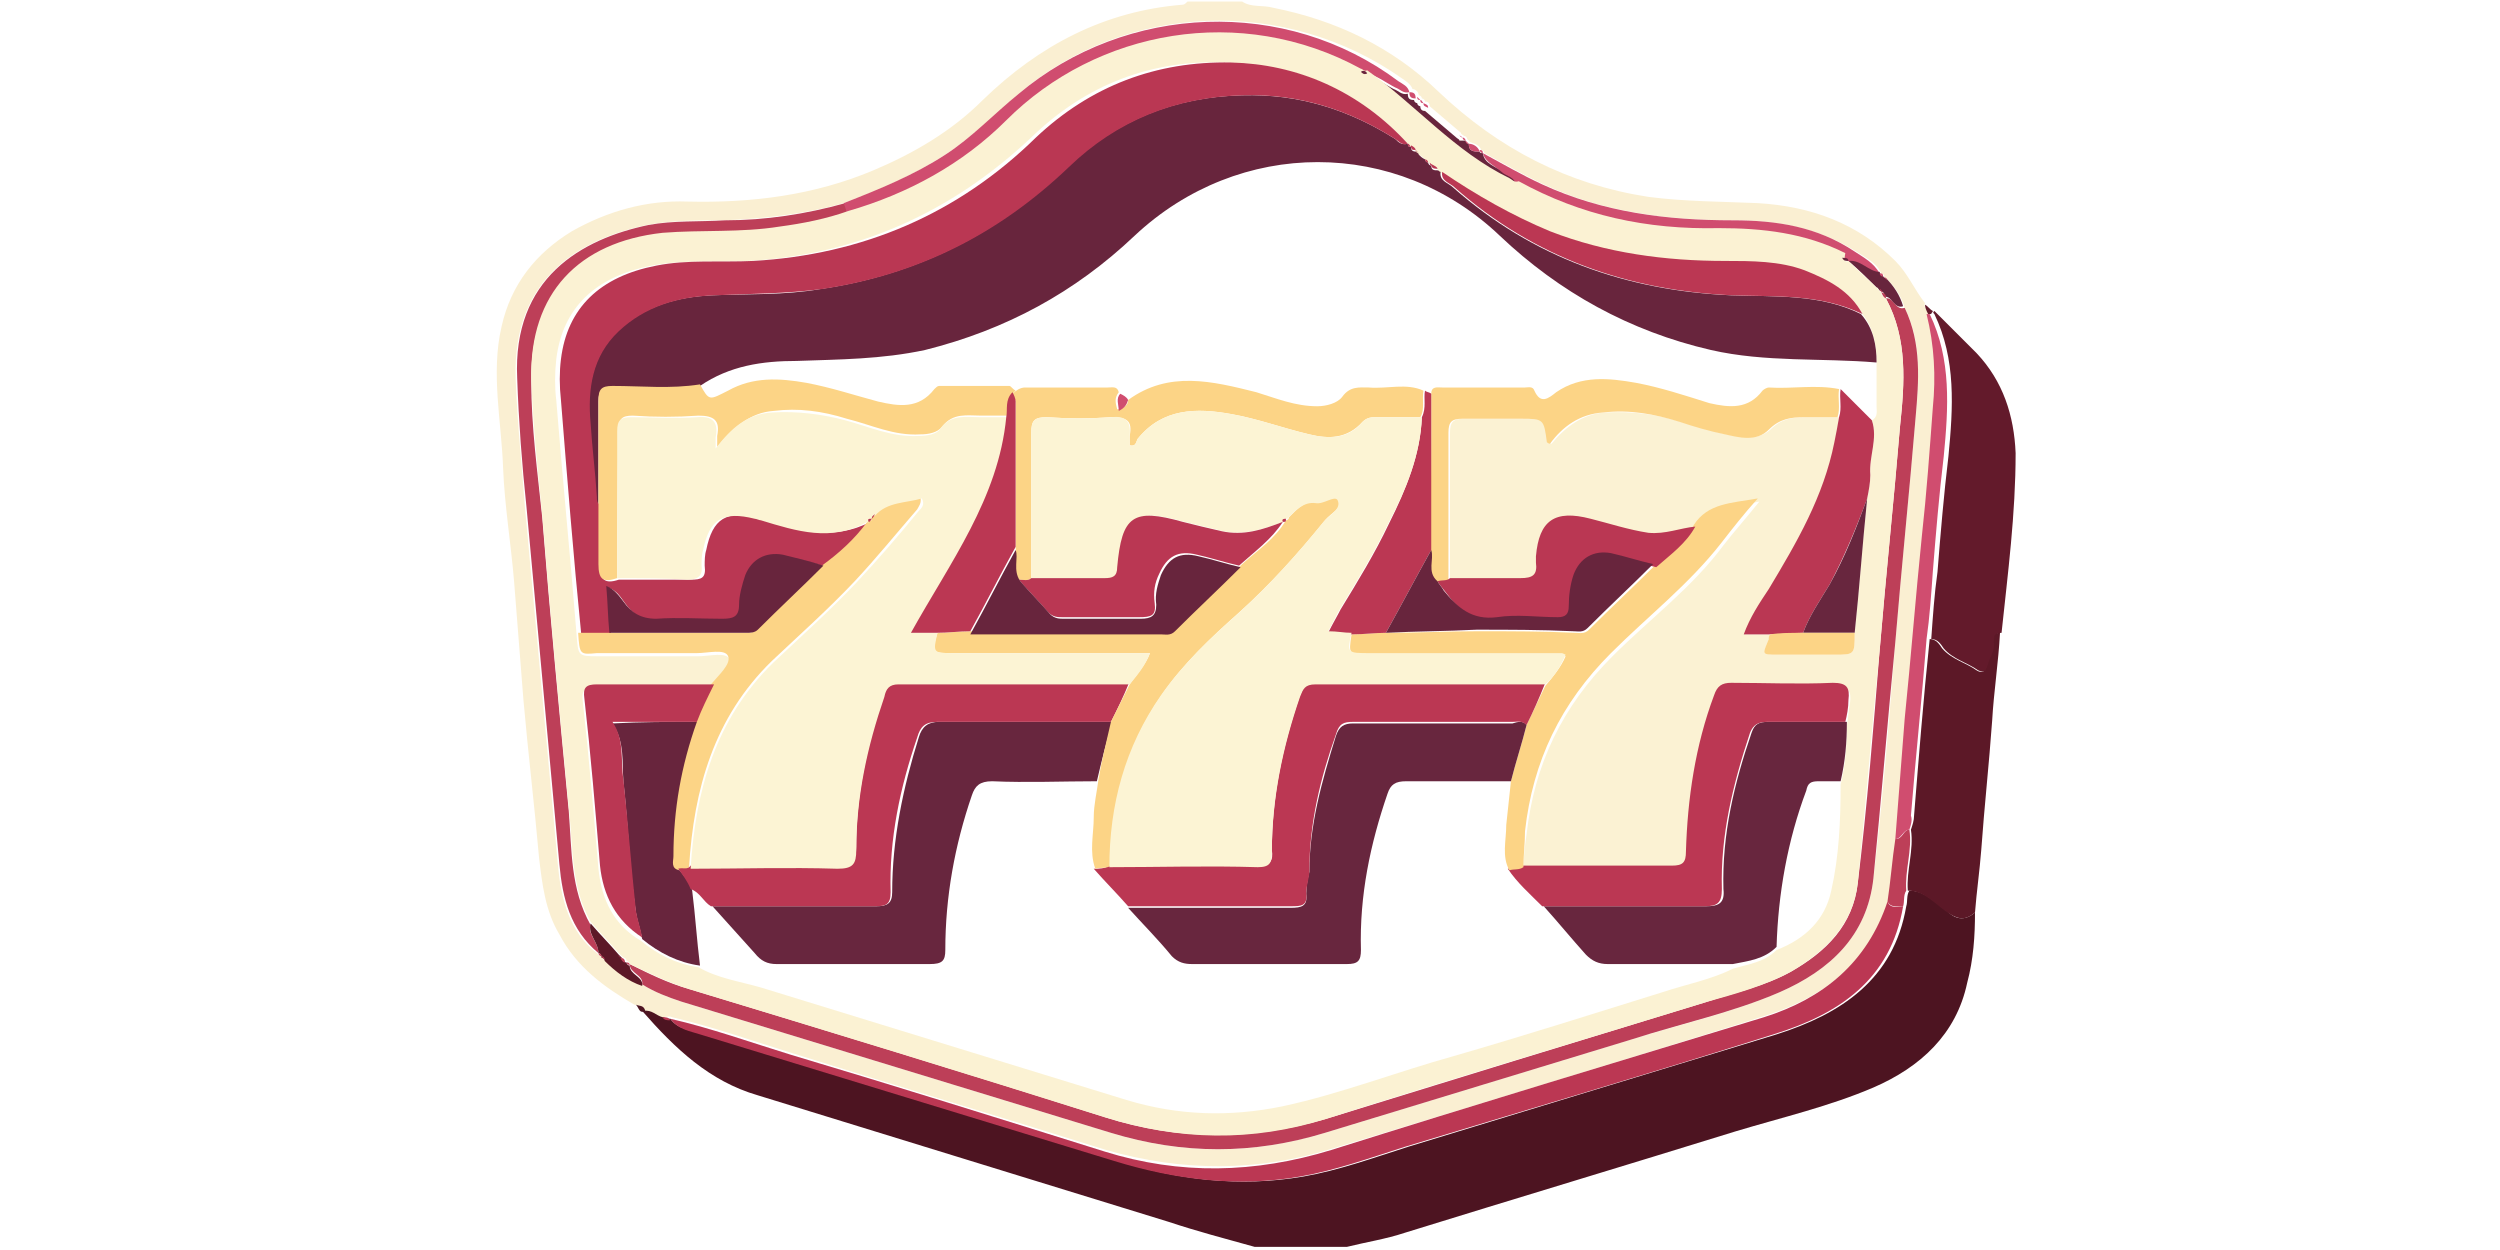 <?xml version="1.0" encoding="UTF-8"?>
<!-- Generator: Adobe Illustrator 24.0.1, SVG Export Plug-In . SVG Version: 6.00 Build 0)  -->
<svg xmlns="http://www.w3.org/2000/svg" xmlns:xlink="http://www.w3.org/1999/xlink" version="1.1" id="Layer_1" x="0px" y="0px" width="160px" height="80px" viewBox="0 0 160 80" style="enable-background:new 0 0 160 80;" xml:space="preserve">
<style type="text/css">
	.st0{fill:#4D1421;}
	.st1{fill:#FAEFD2;}
	.st2{fill:#631A2B;}
	.st3{fill:#5C1827;}
	.st4{fill:#BB3753;}
	.st5{fill:#BD3F58;}
	.st6{fill:#D04D6F;}
	.st7{fill:#68253D;}
	.st8{fill:#FBF2D3;}
	.st9{fill:#BA3753;}
	.st10{fill:#68263E;}
	.st11{fill:#FCD486;}
	.st12{fill:#FCF4D4;}
</style>
<g>
	<path class="st0" d="M126.4,58.4c0,1.5-0.1,3-0.5,4.5c-0.7,3.3-3,5.4-6,6.7c-2.8,1.2-5.8,1.9-8.8,2.8c-7.1,2.2-14.1,4.3-21.2,6.5   c-1.2,0.4-2.5,0.6-3.7,0.9c-2,0-3.9,0-5.9,0c-1.8-0.5-3.7-1-5.5-1.6c-8.8-2.7-17.5-5.4-26.3-8.1c-3.1-0.9-5.3-3-7.4-5.4   c0,0,0-0.1,0.1-0.1c0.5-0.1,0.8,0.2,1.2,0.4c0.1,0.2,0.3,0.2,0.5,0.2l0,0c0.5,0.7,1.3,0.7,2.1,1c8.8,2.7,17.7,5.4,26.5,8.1   c3.9,1.2,7.8,1.7,11.9,1c2.3-0.4,4.5-1.2,6.7-1.9c7.9-2.4,15.7-4.8,23.6-7.2c4.1-1.3,7.5-3.5,8.3-8.2c0.1-0.3,0-0.7,0.2-1   c1,0,1.7,0.8,2.4,1.3C125.1,58.8,125.7,59,126.4,58.4z"></path>
	<path class="st1" d="M42.4,65.1c-0.4-0.1-0.7-0.5-1.2-0.4c0,0,0,0,0,0c0-0.4-0.3-0.3-0.6-0.4c-1.9-1.1-3.7-2.4-4.8-4.5   c-0.9-1.5-1.1-3.2-1.3-4.9c-0.3-3.4-0.7-6.7-1-10.1c-0.2-2.5-0.4-5.1-0.6-7.6c-0.2-2.4-0.6-4.8-0.7-7.2c-0.1-3-0.8-6.1-0.1-9.1   c0.6-2.7,2.2-4.7,4.5-6.1c2.3-1.3,4.8-2,7.4-1.9c4.1,0.1,8.1-0.4,11.9-2c2.6-1.1,5-2.5,7-4.5c3.6-3.5,7.8-5.7,12.8-6.1   c0.1,0,0.2-0.1,0.3-0.2c1.2,0,2.4,0,3.5,0c0.6,0.4,1.3,0.2,2,0.4c4,0.8,7.6,2.5,10.6,5.4c3.8,3.6,8.2,5.9,13.4,6.7   c2.3,0.3,4.7,0.3,7,0.4c3.4,0.2,6.4,1.3,8.8,3.7c0.8,0.8,1.2,1.8,1.9,2.7c-0.1,0.2,0.1,0.4,0.2,0.6c0.4,2,0.5,4,0.4,6   c-0.2,2.7-0.5,5.5-0.7,8.2c-0.4,3.9-0.7,7.8-1.1,11.7c-0.2,2.6-0.4,5.1-0.6,7.7c-0.2,1.3-0.3,2.7-0.5,4c-1.2,3.9-4.1,6.2-7.9,7.4   c-9.2,2.9-18.5,5.7-27.7,8.5c-4.8,1.5-9.6,1.5-14.5,0.1c-6.7-2.1-13.4-4.1-20.1-6.2c-2.6-0.8-5.1-1.7-7.7-2.3c0,0,0,0,0,0   C42.8,65,42.6,65.1,42.4,65.1z M38.5,61.2c0.1,0.1,0.1,0.2,0.2,0.2c0.7,0.7,1.4,1.3,2.4,1.6c0.8,0.5,1.6,0.8,2.5,1.1   c9.2,2.8,18.3,5.6,27.5,8.4c4.6,1.4,9.1,1.4,13.7,0c6.6-2,13.1-4,19.7-6c3.2-1,6.4-1.7,9.4-3c3.2-1.4,5.6-3.6,6-7.3   c0.6-5,1-10.1,1.4-15.1c0.4-4.8,0.9-9.6,1.3-14.4c0.2-2.4,0.4-4.8-0.7-7c-0.2-0.7-0.6-1.3-1.1-1.8c-0.1-0.1-0.2-0.1-0.2-0.2l0,0   c0-0.1-0.1-0.2-0.2-0.2l0,0c-0.3-0.7-1-1-1.6-1.4c-2.4-1.5-5-2-7.8-2c-4.2,0-8.4-0.5-12.2-2.3c-1.3-0.6-2.5-1.3-3.8-2l0,0   c0-0.1-0.1-0.2-0.2-0.2l0,0c-0.1-0.3-0.4-0.4-0.7-0.5c0,0,0,0,0,0c-0.1-0.1-0.1-0.1-0.2-0.2c0-0.1-0.1-0.2-0.2-0.2c0,0,0,0,0,0   c-0.1-0.1-0.2-0.1-0.2-0.2c-0.7-0.6-1.3-1.1-2-1.7c0-0.2-0.1-0.3-0.3-0.3l0,0c0-0.1-0.1-0.2-0.2-0.2l0,0l0,0c0-0.1-0.1-0.2-0.2-0.2   l0,0c0-0.2-0.2-0.4-0.4-0.4l0,0c-0.1-0.3-0.4-0.5-0.7-0.7C82.3-0.2,72.1,0.1,65.2,6c-1.5,1.3-3,2.8-4.7,3.9c-2,1.3-4.3,2.3-6.5,3.1   c-2.5,0.7-5.1,1-7.7,1.1c-1.6,0-3.3,0-4.9,0.3c-4.3,0.9-8.6,3.4-8.4,9.8c0.1,2.8,0.4,5.6,0.6,8.3c0.7,7.6,1.4,15.2,2.1,22.8   c0.2,2.2,0.7,4.3,2.5,5.7l0,0C38.3,61.1,38.4,61.2,38.5,61.2C38.5,61.2,38.5,61.2,38.5,61.2z"></path>
	<path class="st0" d="M40.7,64.3c0.2,0.1,0.5,0,0.6,0.4C40.9,64.9,40.9,64.5,40.7,64.3z"></path>
	<path class="st2" d="M123.8,19.9c0.9,0.9,1.8,1.8,2.7,2.7c1.7,1.8,2.4,4,2.5,6.4c0,3.9-0.5,7.7-0.9,11.5c-0.4,0-0.5,0.3-0.4,0.6   c0.1,0.6-0.3,1-0.4,1.5c-0.1,0.3-0.3,0.5-0.7,0.3c-0.7-0.5-1.6-0.7-2.2-1.4c-0.2-0.3-0.4-0.6-0.8-0.6c0.1-1.4,0.2-2.9,0.4-4.3   c0.2-2.5,0.4-4.9,0.7-7.4c0.3-3.1,0.5-6.2-0.9-9.1C123.7,20,123.7,20,123.8,19.9z"></path>
	<path class="st3" d="M123.5,40.9c0.4,0,0.6,0.3,0.8,0.6c0.6,0.7,1.5,0.9,2.2,1.4c0.3,0.2,0.6,0.1,0.7-0.3c0.1-0.5,0.5-0.9,0.4-1.5   c0-0.3,0-0.6,0.4-0.6c-0.1,1.9-0.4,3.8-0.5,5.6c-0.2,2.8-0.5,5.5-0.7,8.3c-0.1,1.3-0.3,2.7-0.4,4c-0.7,0.6-1.2,0.4-1.9-0.1   c-0.7-0.5-1.4-1.3-2.4-1.3c-0.1-1.3,0.4-2.6,0.2-3.9c0.1-0.3,0.2-0.6,0.2-0.9C122.8,48.5,123.1,44.7,123.5,40.9z"></path>
	<path class="st2" d="M123.4,20.1c-0.1-0.2-0.2-0.4-0.2-0.6c0.2,0.1,0.3,0.3,0.5,0.4c0,0.1-0.1,0.1-0.1,0.2   C123.6,20.1,123.5,20.1,123.4,20.1z"></path>
	<path class="st4" d="M42.9,65.2c2.6,0.6,5.1,1.5,7.7,2.3c6.7,2,13.4,4.1,20.1,6.2c4.8,1.5,9.6,1.4,14.5-0.1   c9.2-2.9,18.5-5.7,27.7-8.5c3.8-1.2,6.6-3.5,7.9-7.4c0.2,0.5,0.7,0.3,1,0.3c-0.8,4.7-4.1,6.9-8.3,8.2c-7.9,2.5-15.7,4.8-23.6,7.2   c-2.2,0.7-4.4,1.5-6.7,1.9c-4,0.7-8,0.2-11.9-1c-8.8-2.7-17.7-5.4-26.5-8.1C44.2,66,43.4,65.9,42.9,65.2z"></path>
	<path class="st5" d="M121.8,58c-0.4,0-0.8,0.1-1-0.3c0.2-1.3,0.3-2.7,0.5-4c0.5,0,0.5-0.6,0.9-0.6c0.2,1.3-0.3,2.6-0.2,3.9   C121.8,57.3,121.9,57.7,121.8,58z"></path>
	<path class="st4" d="M42.4,65.1c0.2,0,0.4,0,0.5,0.2C42.7,65.3,42.5,65.3,42.4,65.1z"></path>
	<path class="st5" d="M121.9,19.7c1.1,2.3,0.9,4.7,0.7,7c-0.4,4.8-0.9,9.6-1.3,14.4c-0.5,5.1-0.9,10.1-1.4,15.1   c-0.4,3.7-2.8,5.9-6,7.3c-3,1.3-6.3,2-9.4,3c-6.6,2-13.1,4-19.7,6c-4.6,1.4-9.1,1.4-13.7,0c-9.2-2.8-18.3-5.6-27.5-8.4   c-0.9-0.3-1.7-0.6-2.5-1.1c0.1-0.6-0.8-0.7-0.8-1.3c1.2,0.6,2.4,1.2,3.8,1.6c8.9,2.7,17.8,5.4,26.6,8.2c4.7,1.5,9.4,1.5,14.2,0.1   c8.1-2.5,16.2-5,24.4-7.5c1.8-0.6,3.7-1,5.3-1.9c2.3-1.3,4-3,4.3-5.7c0.6-4.9,1-9.9,1.4-14.9c0.4-4.8,0.9-9.5,1.3-14.3   c0.3-2.8,0.5-5.6-0.9-8.2C121.2,19,121.3,19.9,121.9,19.7z"></path>
	<path class="st5" d="M38.3,61c-1.8-1.5-2.3-3.5-2.5-5.7c-0.7-7.6-1.4-15.2-2.1-22.8c-0.3-2.8-0.5-5.5-0.6-8.3   c-0.3-6.4,4.1-8.9,8.4-9.8c1.6-0.3,3.3-0.2,4.9-0.3c2.6,0,5.2-0.4,7.7-1.1c0.1,0.2,0.2,0.5,0.2,0.8c-1.4,0.5-2.9,0.8-4.4,1   c-2.5,0.4-5,0.1-7.5,0.4C37,15.6,33.9,19,34,24.4c0,2.9,0.4,5.8,0.7,8.7c0.5,6.3,1.1,12.5,1.7,18.8c0.2,2.5,0.1,5,1.4,7.3   C37.6,59.8,38.3,60.3,38.3,61z"></path>
	<path class="st6" d="M54.2,13.8c0-0.3-0.1-0.5-0.2-0.8c2.3-0.9,4.5-1.8,6.5-3.1c1.7-1.1,3.1-2.6,4.7-3.9c6.9-5.8,17.1-6.2,24.3-0.8   c0.3,0.2,0.6,0.3,0.7,0.7c-0.4,0.1-0.6-0.2-0.9-0.3c-0.6-0.3-1.2-0.8-1.9-0.9c0,0,0,0,0,0c-0.1-0.2-0.2-0.2-0.4-0.1   c-7.7-4.3-16.9-2.6-22.7,3.3C61.6,10.8,58.1,12.6,54.2,13.8z"></path>
	<path class="st6" d="M122.2,53.1c-0.4,0-0.5,0.6-0.9,0.6c0.2-2.6,0.4-5.1,0.6-7.7c0.4-3.9,0.7-7.8,1.1-11.7   c0.3-2.7,0.5-5.5,0.7-8.2c0.2-2,0.1-4-0.4-6c0.1,0,0.1,0,0.2,0c1.4,2.9,1.2,6,0.9,9.1c-0.3,2.5-0.5,4.9-0.7,7.4   c-0.1,1.4-0.2,2.9-0.4,4.3c-0.3,3.8-0.7,7.6-1,11.3C122.4,52.5,122.3,52.8,122.2,53.1z"></path>
	<path class="st6" d="M94.9,9.8c1.3,0.7,2.5,1.4,3.8,2c3.9,1.8,8,2.3,12.2,2.3c2.8,0,5.4,0.4,7.8,2c0.6,0.4,1.2,0.7,1.6,1.4   c-0.8,0-1.2-0.9-2-0.7l0,0c0-0.2-0.2-0.2-0.4-0.2c-2.5-1.3-5.3-1.6-8.1-1.6c-4.5,0.1-8.8-0.8-12.8-3c-0.1-0.6-0.6-0.6-0.9-0.9   C95.8,10.6,95.1,10.5,94.9,9.8z"></path>
	<path class="st7" d="M94.9,9.8c0.1,0.7,0.8,0.8,1.2,1.2c0.3,0.3,0.9,0.3,0.9,0.9c-0.3,0-0.4-0.1-0.6-0.2c-3.4-1.8-6-4.7-9.1-6.9   c0.7,0.1,1.3,0.6,1.9,0.9c0.3,0.1,0.5,0.4,0.9,0.3c0,0,0,0,0,0c0,0.3,0.1,0.4,0.4,0.4c0,0,0,0,0,0c0,0.1,0.1,0.2,0.2,0.2l0,0   c0,0,0,0,0,0c0,0.1,0.1,0.2,0.2,0.2c0,0,0,0,0,0c0,0.2,0.1,0.3,0.3,0.3c0.7,0.6,1.3,1.1,2,1.7c0.1,0.1,0.2,0.1,0.2,0.2c0,0,0,0,0,0   C93.6,9,93.7,9,93.8,9c0,0.1,0.1,0.2,0.2,0.2c0,0,0,0,0,0c0,0.5,0.3,0.5,0.7,0.5c0,0,0,0,0,0C94.7,9.8,94.8,9.8,94.9,9.8L94.9,9.8z   "></path>
	<path class="st3" d="M38.3,61c0-0.7-0.7-1.2-0.5-1.9c0.6,0.7,1.2,1.3,1.8,2c0.1,0.1,0.1,0.1,0.2,0.2c0,0,0,0,0,0l0,0   c0,0.2,0.2,0.3,0.3,0.3l0,0c0,0.1,0.1,0.2,0.2,0.2l0,0c0,0.6,0.9,0.7,0.8,1.3c-0.9-0.3-1.7-0.9-2.4-1.6c0-0.1-0.1-0.2-0.2-0.2   c0,0,0,0,0,0C38.5,61.1,38.4,61,38.3,61L38.3,61z"></path>
	<path class="st7" d="M118.3,16.7c0.8-0.1,1.3,0.7,2,0.7c0,0,0,0,0,0c0,0.1,0.1,0.2,0.2,0.2c0,0,0,0,0,0c0,0.1,0.1,0.2,0.2,0.2   c0.5,0.5,0.9,1.1,1.1,1.8c-0.6,0.2-0.7-0.7-1.2-0.6c0,0,0,0,0,0c0-0.2,0-0.3-0.3-0.4c0,0,0,0,0,0c-0.1-0.1-0.1-0.2-0.2-0.2   C119.6,17.9,119,17.3,118.3,16.7z"></path>
	<path class="st6" d="M94.7,9.7c-0.4,0-0.7,0-0.7-0.5C94.3,9.2,94.6,9.4,94.7,9.7z"></path>
	<path class="st6" d="M90.6,6.3c-0.3,0-0.4-0.1-0.4-0.4C90.5,5.9,90.6,6,90.6,6.3z"></path>
	<path class="st6" d="M91.4,6.9c-0.2-0.1-0.3-0.1-0.3-0.3C91.3,6.7,91.4,6.7,91.4,6.9z"></path>
	<path class="st6" d="M94.9,9.8c-0.1,0-0.2-0.1-0.2-0.2C94.9,9.6,94.9,9.7,94.9,9.8z"></path>
	<path class="st6" d="M94,9.2c-0.1,0-0.2,0-0.2-0.2C93.9,9.1,93.9,9.1,94,9.2z"></path>
	<path class="st6" d="M93.8,9c-0.1,0-0.2-0.1-0.2-0.2C93.7,8.8,93.8,8.9,93.8,9z"></path>
	<path class="st6" d="M93.6,8.8c-0.1-0.1-0.2-0.1-0.2-0.2C93.4,8.7,93.5,8.8,93.6,8.8z"></path>
	<path class="st6" d="M91.1,6.6c-0.1,0-0.2,0-0.2-0.2C91,6.4,91,6.5,91.1,6.6z"></path>
	<path class="st6" d="M90.9,6.4c-0.1,0-0.2,0-0.2-0.2C90.8,6.3,90.8,6.3,90.9,6.4z"></path>
	<path class="st6" d="M120.5,17.7c-0.1,0-0.2-0.1-0.2-0.2C120.5,17.5,120.5,17.5,120.5,17.7z"></path>
	<path class="st6" d="M120.8,17.9c-0.1,0-0.2-0.1-0.2-0.2C120.6,17.7,120.7,17.8,120.8,17.9z"></path>
	<path class="st5" d="M38.3,61c0.1,0,0.2,0.1,0.2,0.2C38.4,61.2,38.3,61.1,38.3,61z"></path>
	<path class="st5" d="M38.5,61.2c0.1,0,0.2,0.1,0.2,0.2C38.6,61.3,38.5,61.3,38.5,61.2z"></path>
	<path class="st8" d="M118.3,16.7c0.6,0.6,1.3,1.2,1.9,1.8c0.1,0.1,0.1,0.2,0.2,0.2c0,0,0,0,0,0c0,0.2,0.1,0.3,0.3,0.4c0,0,0,0,0,0   c1.4,2.6,1.2,5.4,0.9,8.2c-0.4,4.8-0.9,9.5-1.3,14.3c-0.5,5-0.9,9.9-1.4,14.9c-0.3,2.7-2.1,4.4-4.3,5.7c-1.7,0.9-3.5,1.4-5.3,1.9   c-8.1,2.5-16.3,4.9-24.4,7.5c-4.8,1.5-9.4,1.4-14.2-0.1c-8.9-2.8-17.7-5.5-26.6-8.2c-1.3-0.4-2.5-1-3.8-1.6c0,0,0,0,0,0   c0-0.1-0.1-0.2-0.2-0.2c0,0,0,0,0,0c0-0.2-0.2-0.2-0.3-0.3l0,0c0,0,0,0,0,0c-0.1-0.1-0.1-0.1-0.2-0.2c-0.6-0.7-1.2-1.3-1.8-2   c-1.3-2.3-1.1-4.8-1.4-7.3c-0.6-6.3-1.2-12.5-1.7-18.8c-0.3-2.9-0.6-5.8-0.7-8.7c-0.1-5.4,3-8.7,8.4-9.3c2.5-0.2,5,0,7.5-0.4   c1.5-0.2,3-0.5,4.4-1c3.8-1.1,7.3-3,10.1-5.8c5.8-5.8,15-7.5,22.7-3.3c0.1,0,0.2,0.2,0.4,0.1c0,0,0,0,0,0c3.1,2.2,5.6,5.2,9.1,6.9   c0.2,0.1,0.3,0.3,0.6,0.2c4,2.2,8.2,3.1,12.8,3c2.8,0,5.5,0.3,8.1,1.6C118,16.7,118.1,16.8,118.3,16.7   C118.3,16.7,118.3,16.7,118.3,16.7z M91.4,10.4c-0.1-0.1-0.2-0.2-0.2-0.2c-0.1-0.1-0.2-0.2-0.4-0.3c-0.1-0.1-0.2-0.1-0.2-0.2l0,0   c0-0.2-0.2-0.2-0.3-0.3c-0.1-0.1-0.1-0.1-0.2-0.2l0,0C87,5.8,83,4.1,78.5,4c-4.8-0.2-9,1.4-12.5,4.8c-5.1,4.8-11.1,7.5-18.1,7.9   c-2.1,0.1-4.1-0.1-6.2,0.3c-3.6,0.7-5.7,2.7-6.1,6c-0.1,0.9-0.1,1.8,0,2.6c0.4,5,0.9,10,1.3,15c0.1,1.4,0.1,1.4,1.4,1.4   c2.1,0,4.2,0,6.4,0c0.7,0,1.8-0.3,2,0.2c0.2,0.5-0.7,1.2-1.1,1.8c-2.5,0-5,0-7.5,0c-0.7,0-0.9,0.2-0.8,0.9c0.4,3.6,0.7,7.2,1,10.7   c0.2,2,1,3.6,2.7,4.6c1.1,0.9,2.3,1.5,3.7,1.7c1.2,0.7,2.6,0.9,4,1.3c7.8,2.4,15.6,4.8,23.4,7.2c3.3,1,6.6,1.1,10,0.4   c3.7-0.8,7.3-2.2,10.9-3.2c4.5-1.3,8.9-2.7,13.4-4.1c1.5-0.5,3.1-0.8,4.5-1.5c1-0.3,2-0.4,2.8-1.2c1.8-0.7,3.1-1.9,3.5-3.8   c0.5-2.2,0.6-4.5,0.6-6.8c0.3-1.2,0.4-2.5,0.4-3.8c0.1-0.5,0.1-0.9,0.2-1.4c0.1-0.8-0.1-1.1-1-1.1c-2.2,0.1-4.3,0-6.5,0   c-0.6,0-0.9,0.2-1.1,0.8c-1.2,3.2-1.7,6.6-1.8,10c0,0.7-0.1,0.9-0.9,0.9c-3.2,0-6.4,0-9.6,0c0-0.8,0.1-1.5,0.2-2.2   c0.5-4.5,2.3-8.2,5.5-11.4c2.4-2.4,5.1-4.4,7.1-7.1c0.7-0.9,1.5-1.8,2.3-2.8c-1.6,0.3-3.1,0.4-4.1,1.7c-1,0.1-2,0.6-3,0.4   c-1.3-0.2-2.5-0.5-3.7-0.9c-2.2-0.6-3.3,0.1-3.5,2.4c0,0.1,0,0.3,0,0.4c0.1,0.7-0.2,1-1,1c-1.5-0.1-3,0-4.5,0c0-3.1,0-6.3,0-9.4   c0-0.7,0.2-0.9,0.9-0.9c1.2,0,2.5,0,3.7,0c1.6,0,1.6,0,1.7,1.5c0,0,0.1,0.1,0.2,0.1c0.9-1.1,2-1.9,3.4-2c1.7-0.1,3.3,0.1,4.9,0.6   c1,0.3,1.9,0.6,2.9,0.8c0.9,0.2,2,0.4,2.8-0.3c0.7-0.7,1.4-0.8,2.3-0.8c0.7,0,1.4,0,2.1,0c-0.1,0.5-0.1,1-0.2,1.6   c-0.7,3.4-2.4,6.4-4.2,9.4c-0.5,0.9-1.2,1.8-1.6,2.9c0.6,0,1.1,0,1.6,0c0,0.1,0,0.2-0.1,0.3c-0.4,1-0.4,1,0.6,1c1.2,0,2.4,0,3.6,0   c1.3,0,1.3,0,1.3-1.4c0.3-2.9,0.5-5.8,0.8-8.6c0.1-0.5,0.2-1,0.2-1.5c-0.1-1.2,0.5-2.3,0.1-3.5c0.4-0.2,0.3-0.6,0.3-0.9   c0-0.9,0-1.9,0-2.8c0-1.1-0.2-2.2-0.9-3.1c-0.8-1.5-2.2-2.2-3.7-2.7c-1.7-0.6-3.4-0.6-5.1-0.6c-3.9,0-7.6-0.5-11.2-1.9   c-2.5-1-4.7-2.3-6.9-3.8c-0.1,0-0.1-0.1-0.2-0.1c-0.1-0.2-0.2-0.3-0.4-0.3l-0.1,0l0.1,0C91.6,10.5,91.5,10.4,91.4,10.4   C91.4,10.4,91.4,10.4,91.4,10.4z"></path>
	<path class="st7" d="M87.5,4.7c-0.2,0.1-0.3,0-0.4-0.1C87.2,4.5,87.4,4.5,87.5,4.7z"></path>
	<path class="st7" d="M118.3,16.7c-0.2,0-0.3,0-0.4-0.2C118.1,16.5,118.3,16.5,118.3,16.7z"></path>
	<path class="st5" d="M39.7,61.3c0.2,0,0.3,0.1,0.3,0.3C39.9,61.6,39.8,61.5,39.7,61.3z"></path>
	<path class="st5" d="M39.5,61.1c0.1,0.1,0.1,0.1,0.2,0.2C39.7,61.2,39.6,61.2,39.5,61.1z"></path>
	<path class="st5" d="M40.1,61.6c0.1,0,0.2,0,0.2,0.2C40.2,61.7,40.1,61.7,40.1,61.6z"></path>
	<path class="st5" d="M120.7,19.1c-0.2-0.1-0.2-0.2-0.3-0.4C120.7,18.8,120.7,18.9,120.7,19.1z"></path>
	<path class="st5" d="M120.5,18.7c-0.1-0.1-0.1-0.2-0.2-0.2C120.3,18.6,120.4,18.7,120.5,18.7z"></path>
	<path class="st7" d="M120.1,23.2c-3.5-0.3-7.1,0-10.6-0.8c-5.2-1.2-9.7-3.7-13.5-7.3c-6.6-6.3-16.7-6.3-23.4,0   c-3.8,3.6-8.2,6-13.4,7.3C56.4,23,53.7,23,51,23.1c-2.2,0-4.3,0.3-6.2,1.6c-1.8,0.3-3.7,0.1-5.6,0.1c-0.7,0-0.9,0.2-0.9,0.9   c0,2.2,0,4.4,0,6.6c-0.2-0.1-0.2-0.3-0.2-0.5c0-1.6-0.3-3.1-0.4-4.7c-0.1-2.2,0.1-4.2,1.8-5.9c1.7-1.6,3.8-2.2,6.1-2.3   c2.3-0.1,4.6,0,6.9-0.4c6.1-0.9,11.3-3.5,15.8-7.8c3.1-3,6.9-4.5,11.2-4.6C83.1,6,86.3,7,89.3,8.9c0.2,0.2,0.4,0.4,0.8,0.3   c0,0,0,0,0,0c0,0.2,0.1,0.2,0.2,0.2c0,0.2,0.1,0.3,0.3,0.3c0,0,0,0,0,0c0.1,0.1,0.2,0.1,0.2,0.2c0.1,0.1,0.2,0.2,0.4,0.3   c0,0.1,0.1,0.2,0.2,0.2c0,0,0,0,0,0c0,0.1,0.1,0.2,0.2,0.2l-0.1,0c0,0,0.1,0,0.1,0c0,0.3,0.2,0.3,0.4,0.3c0.1,0,0.1,0.1,0.2,0.1   c-0.1,0.6,0.5,0.7,0.8,1c5.1,4.5,11.1,6.6,17.8,6.9c2.8,0.1,5.7-0.1,8.3,1.2C119.9,21,120.1,22.1,120.1,23.2z"></path>
	<path class="st9" d="M90.1,9.2c-0.4,0.1-0.5-0.1-0.8-0.3c-3-1.9-6.2-2.9-9.7-2.8c-4.3,0.1-8.1,1.6-11.2,4.6   c-4.5,4.3-9.7,6.9-15.8,7.8c-2.3,0.3-4.6,0.3-6.9,0.4c-2.3,0.1-4.4,0.7-6.1,2.3c-1.7,1.6-2,3.7-1.8,5.9c0.1,1.6,0.3,3.1,0.4,4.7   c0,0.2,0,0.4,0.2,0.5c0,1.3,0.1,2.6,0,3.9c0,0.9,0.3,1.2,1.2,0.9c1.5,0,3.1,0,4.6,0c0.7,0,1-0.1,0.9-0.9c0-0.3,0-0.7,0.1-1   c0.4-2,1.3-2.6,3.3-2c0.1,0,0.3,0,0.4,0.1c2.3,0.7,4.5,1.3,6.8,0.1c0,0,0.1,0,0.1,0.1c-0.8,1.1-1.8,2-2.9,2.8   c-0.9-0.3-1.8-0.5-2.7-0.7c-1-0.3-2,0.2-2.4,1.3c-0.2,0.6-0.4,1.3-0.4,1.9c0,0.9-0.4,0.9-1.1,0.9c-1.4,0-2.8-0.1-4.2,0   c-1,0.1-1.6-0.4-2.1-1.1c-0.3-0.4-0.5-0.8-1.1-1c0.1,1.1,0.1,2,0.2,3c-0.6,0-1.3,0-1.9,0c-0.5-5-0.9-10-1.3-15   c-0.1-0.9-0.1-1.8,0-2.6c0.4-3.3,2.5-5.3,6.1-6c2-0.4,4.1-0.2,6.2-0.3c7-0.4,13.1-3,18.1-7.9c3.5-3.3,7.7-4.9,12.5-4.8   C83,4.1,87,5.8,90.1,9.2z"></path>
	<path class="st10" d="M110.9,61.7c-2.7,0-5.3,0-8,0c-0.6,0-1-0.2-1.4-0.6c-0.9-1-1.8-2.1-2.7-3.1c3.5,0,6.9,0,10.4,0   c0.8,0,1.2-0.2,1.1-1.1c-0.1-3.5,0.7-6.8,1.8-10c0.2-0.6,0.5-0.7,1.1-0.7c1.7,0,3.3,0,5,0c0,1.3-0.1,2.5-0.4,3.8   c-0.5,0-0.9,0-1.4,0c-0.5,0-0.7,0.1-0.8,0.6c-1.2,3.2-1.8,6.6-1.9,10C112.9,61.4,111.9,61.5,110.9,61.7z"></path>
	<path class="st4" d="M118.1,46.2c-1.7,0-3.3,0-5,0c-0.6,0-0.9,0.2-1.1,0.7c-1.1,3.3-1.9,6.6-1.8,10c0,0.9-0.3,1.1-1.1,1.1   c-3.5,0-6.9,0-10.4,0c-0.8-0.8-1.6-1.5-2.2-2.4c0.3-0.1,0.6,0.1,0.9-0.2c3.2,0,6.4,0,9.6,0c0.7,0,0.9-0.2,0.9-0.9   c0.1-3.4,0.6-6.8,1.8-10c0.2-0.6,0.5-0.8,1.1-0.8c2.2,0,4.3,0.1,6.5,0c0.9,0,1.1,0.3,1,1.1C118.3,45.3,118.2,45.8,118.1,46.2z"></path>
	<path class="st11" d="M97.5,55.5c-0.3,0.2-0.6,0.1-0.9,0.2c-0.5-0.9-0.2-1.9-0.2-2.9c0.1-0.9,0.2-1.9,0.3-2.8   c0.3-1.2,0.7-2.4,1-3.6c0.4-0.8,0.8-1.7,1.2-2.5c0.5-0.6,1-1.2,1.3-1.9c-0.1,0-0.2-0.1-0.3-0.1c-4.1,0-8.1,0-12.2,0   c-1.4,0-1.4,0-1.2-1.3c0.7,0,1.4-0.1,2.2-0.1c2,0,4-0.1,5.9-0.1c2.1,0,4.2,0,6.2,0.1c0.3,0,0.6,0.1,0.9-0.2   c1.4-1.4,2.8-2.7,4.2-4.1c0.9-0.8,2-1.4,2.5-2.6c0.9-1.4,2.4-1.4,4.1-1.7c-0.9,1-1.6,1.9-2.3,2.8c-2.1,2.7-4.7,4.7-7.1,7.1   c-3.2,3.2-5,6.9-5.5,11.4C97.6,54,97.5,54.7,97.5,55.5z"></path>
	<path class="st11" d="M37,40.5c0.6,0,1.3,0,1.9,0c2.9,0,5.9,0,8.8,0c0.3,0,0.5,0,0.7-0.2c1.4-1.4,2.8-2.7,4.2-4.1   c1.1-0.8,2.1-1.7,2.9-2.8c0,0,0,0,0,0c0.1-0.1,0.1-0.1,0.2-0.2l0,0c0.1-0.1,0.1-0.2,0.2-0.3c0.8-0.9,2-0.7,3-1.1   c0.1,0.4-0.1,0.6-0.2,0.8c-1.3,1.5-2.6,3.1-4,4.6c-1.7,1.8-3.5,3.4-5.3,5.1c-3.7,3.6-5,8.2-5.3,13.2c-0.2,0.2-0.5,0.1-0.8,0.2   c-0.5-0.1-0.4-0.5-0.4-0.9c0.1-2.9,0.5-5.8,1.5-8.6c0.4-0.8,0.7-1.6,1.1-2.4c0.5-0.6,1.3-1.3,1.1-1.8c-0.2-0.5-1.3-0.2-2-0.2   c-2.1,0-4.2,0-6.4,0C37.1,41.9,37.1,41.9,37,40.5z"></path>
	<path class="st11" d="M91.6,25.2c0-0.5,0.4-0.4,0.7-0.4c1.8,0,3.5,0,5.3,0c0.2,0,0.5-0.1,0.6,0.2c0.4,0.9,0.9,0.5,1.4,0.1   c1.6-1.1,3.4-0.9,5.1-0.6c1.6,0.3,3.1,0.8,4.7,1.3c1.3,0.3,2.5,0.4,3.4-0.8c0.1-0.1,0.3-0.2,0.4-0.2c1.5,0.1,3-0.2,4.5,0.1   c-0.1,0.6,0.1,1.2-0.1,1.8c-0.7,0-1.4,0-2.1,0c-0.9,0-1.6,0.1-2.3,0.8c-0.8,0.8-1.9,0.5-2.8,0.3c-1-0.2-2-0.5-2.9-0.8   c-1.6-0.5-3.2-0.8-4.9-0.6c-1.5,0.1-2.6,0.9-3.4,2c-0.1,0-0.2-0.1-0.2-0.1c-0.2-1.5-0.2-1.5-1.7-1.5c-1.2,0-2.5,0-3.7,0   c-0.7,0-0.9,0.2-0.9,0.9c0,3.1,0,6.3,0,9.4c-0.2,0.2-0.5,0.1-0.8,0.2c-0.8-0.5-0.2-1.3-0.4-2C91.6,31.9,91.6,28.5,91.6,25.2z"></path>
	<path class="st7" d="M44.6,46.2c-1,2.8-1.5,5.6-1.5,8.6c0,0.3-0.2,0.8,0.4,0.9c0.3,0.4,0.7,0.8,0.8,1.3c0.2,1.6,0.3,3.2,0.5,4.8   c-1.4-0.2-2.6-0.8-3.7-1.7c-0.1-0.6-0.3-1.1-0.4-1.7c-0.4-2.8-0.5-5.6-0.8-8.4c-0.1-1.2,0.1-2.5-0.7-3.7   C41,46.2,42.8,46.2,44.6,46.2z"></path>
	<path class="st9" d="M117.7,26.7c0.2-0.6,0-1.2,0.1-1.8c0.7,0.7,1.3,1.3,2,2c0.4,1.2-0.2,2.3-0.1,3.5c0,0.5-0.1,1-0.2,1.5   c-0.7,1.9-1.5,3.8-2.4,5.5c-0.6,1-1.3,2-1.7,3.1c-0.7,0-1.4,0.1-2.2,0.1c-0.5,0-1,0-1.6,0c0.4-1.1,1-2,1.6-2.9   c1.8-3,3.5-5.9,4.2-9.4C117.5,27.8,117.6,27.3,117.7,26.7z"></path>
	<path class="st9" d="M44.6,46.2c-1.8,0-3.5,0-5.4,0c0.8,1.2,0.5,2.5,0.7,3.7c0.3,2.8,0.5,5.6,0.8,8.4c0.1,0.6,0.3,1.1,0.4,1.7   c-1.7-1.1-2.5-2.7-2.7-4.6c-0.3-3.6-0.6-7.2-1-10.7c-0.1-0.7,0.1-0.9,0.8-0.9c2.5,0,5,0,7.5,0C45.3,44.6,44.9,45.4,44.6,46.2z"></path>
	<path class="st9" d="M92,37.2c0.3-0.1,0.6,0,0.8-0.2c1.5,0,3,0,4.5,0c0.8,0,1.1-0.2,1-1c0-0.1,0-0.3,0-0.4c0.2-2.3,1.2-3,3.5-2.4   c1.2,0.3,2.4,0.7,3.7,0.9c1.1,0.1,2-0.3,3-0.4c-0.6,1.1-1.6,1.8-2.5,2.6c-0.9-0.2-1.8-0.5-2.7-0.7c-1.1-0.3-2.1,0.2-2.4,1.4   c-0.2,0.6-0.4,1.3-0.3,2c0,0.5-0.2,0.7-0.7,0.7c-1.3,0-2.6-0.1-3.9,0c-1.6,0.2-2.6-0.6-3.4-1.7C92.3,37.6,92.1,37.4,92,37.2z"></path>
	<path class="st4" d="M119.2,20.1c-2.7-1.3-5.5-1.1-8.3-1.2c-6.7-0.3-12.7-2.4-17.8-6.9c-0.3-0.3-0.9-0.4-0.8-1   c2.2,1.5,4.5,2.8,6.9,3.8c3.6,1.4,7.4,1.9,11.2,1.9c1.7,0,3.5,0,5.1,0.6C117,17.9,118.4,18.6,119.2,20.1z"></path>
	<path class="st10" d="M115.4,40.5c0.4-1.1,1.1-2.1,1.7-3.1c1-1.8,1.7-3.6,2.4-5.5c-0.3,2.9-0.5,5.8-0.8,8.6   C117.6,40.5,116.5,40.5,115.4,40.5z"></path>
	<path class="st11" d="M115.4,40.5c1.1,0,2.2,0,3.3,0c0,1.4,0,1.4-1.3,1.4c-1.2,0-2.4,0-3.6,0c-1.1,0-1,0-0.6-1c0-0.1,0-0.2,0.1-0.3   C113.9,40.5,114.7,40.5,115.4,40.5z"></path>
	<path class="st9" d="M90.6,9.6c-0.2,0-0.3,0-0.3-0.3C90.5,9.4,90.6,9.5,90.6,9.6z"></path>
	<path class="st4" d="M92,10.8c-0.2,0-0.4,0-0.4-0.3C91.8,10.6,92,10.7,92,10.8z"></path>
	<path class="st4" d="M91.7,10.6c-0.1,0-0.2,0-0.2-0.2C91.5,10.4,91.6,10.5,91.7,10.6z"></path>
	<path class="st9" d="M90.8,9.8c-0.1-0.1-0.2-0.1-0.2-0.2C90.7,9.7,90.8,9.8,90.8,9.8z"></path>
	<path class="st4" d="M91.4,10.4c-0.1,0-0.2-0.1-0.2-0.2C91.3,10.2,91.4,10.3,91.4,10.4z"></path>
	<path class="st9" d="M90.3,9.4c-0.1,0-0.2,0-0.2-0.2C90.2,9.2,90.2,9.3,90.3,9.4z"></path>
	<path class="st10" d="M70.2,50c-2.2,0-4.5,0.1-6.7,0c-0.8,0-1.1,0.3-1.3,0.9c-1.1,3.2-1.7,6.5-1.7,9.9c0,0.7-0.2,0.9-1,0.9   c-3.3,0-6.6,0-9.8,0c-0.6,0-1-0.2-1.4-0.7c-0.9-1-1.8-2-2.7-3c3.5,0,7,0,10.5,0c0.7,0,1-0.2,1-0.9c0-3.4,0.7-6.7,1.7-9.9   c0.2-0.7,0.6-1,1.3-1c3.7,0,7.4,0,11.1,0C70.8,47.5,70.5,48.7,70.2,50z"></path>
	<path class="st10" d="M97.7,46.4c-0.3,1.2-0.7,2.4-1,3.6c-2.2,0-4.5,0-6.7,0c-0.7,0-1,0.2-1.2,0.8c-1.1,3.2-1.8,6.5-1.7,10   c0,0.7-0.2,0.9-0.9,0.9c-3.3,0-6.6,0-9.9,0c-0.5,0-0.9-0.1-1.3-0.5c-0.9-1.1-1.9-2.1-2.8-3.1c3.5,0,6.9,0,10.4,0   c0.7,0,1.1-0.1,1-0.9c0-0.5,0.1-1,0.2-1.4c0-3,0.8-5.8,1.7-8.7c0.2-0.6,0.5-0.8,1.1-0.8c3.4,0,6.8,0,10.2,0   C97.1,46.2,97.5,46.1,97.7,46.4z"></path>
	<path class="st4" d="M97.7,46.4c-0.3-0.3-0.6-0.2-0.9-0.2c-3.4,0-6.8,0-10.2,0c-0.6,0-0.9,0.1-1.1,0.8c-1,2.8-1.7,5.7-1.7,8.7   c0,0.5-0.2,1-0.2,1.4c0.1,0.9-0.3,0.9-1,0.9c-3.5,0-6.9,0-10.4,0c-0.7-0.8-1.5-1.6-2.2-2.4c0.3,0,0.7,0,1-0.2c3.2,0,6.3,0,9.5,0   c0.8,0,1-0.3,0.9-1c0-3.4,0.7-6.7,1.8-9.9c0.2-0.5,0.3-0.8,1-0.8c4.9,0,9.8,0,14.7,0C98.5,44.7,98.1,45.6,97.7,46.4z"></path>
	<path class="st4" d="M71.1,46.2c-3.7,0-7.4,0-11.1,0c-0.8,0-1.1,0.3-1.3,1c-1.1,3.2-1.8,6.5-1.7,9.9c0,0.8-0.3,0.9-1,0.9   c-3.5,0-7,0-10.5,0c-0.5-0.3-0.7-0.9-1.3-1.1c-0.2-0.5-0.5-0.9-0.8-1.3c0.3-0.1,0.6,0.1,0.8-0.2c3.1,0,6.3,0,9.4,0   c0.9,0,1.2-0.3,1.2-1.2c0-3.4,0.7-6.6,1.8-9.8c0.2-0.5,0.3-0.8,0.9-0.8c4.9,0,9.9,0,14.8,0C71.9,44.6,71.5,45.4,71.1,46.2z"></path>
	<path class="st11" d="M71.1,46.2c0.4-0.8,0.8-1.6,1.2-2.4c0.4-0.6,1-1.2,1.3-2c-4.2,0-8.4,0-12.5,0c-1.5,0-1.5,0-1.1-1.3   c0.7,0,1.4-0.1,2.2-0.1c2.3,0,4.6,0,6.9,0c1.8,0,3.5,0,5.3,0c0.3,0,0.6,0,0.9-0.2c1.4-1.4,2.8-2.7,4.2-4.1c1-0.9,2.1-1.6,2.8-2.8   l0,0c0.1,0,0.2-0.1,0.2-0.2c0.5-0.5,1-1.1,1.8-1c0.5,0,1.3-0.6,1.4-0.2c0.3,0.6-0.5,0.9-0.9,1.4c-1.7,2.1-3.5,4.1-5.5,5.9   c-1.8,1.6-3.5,3.2-4.9,5.2c-2.3,3.3-3.3,7-3.3,11c-0.3,0.2-0.6,0.1-1,0.2c-0.4-1.1-0.1-2.2-0.1-3.3c0-0.8,0.2-1.6,0.3-2.4   C70.5,48.7,70.8,47.5,71.1,46.2z"></path>
	<path class="st11" d="M39.5,37c-0.9,0.3-1.2,0.1-1.2-0.9c0-1.3,0-2.6,0-3.9c0-2.2,0-4.4,0-6.6c0-0.7,0.2-0.9,0.9-0.9   c1.9,0,3.7,0.2,5.6-0.1c0.6,1.1,0.6,1,1.8,0.4c1.6-0.9,3.3-0.8,5-0.5c1.6,0.3,3.1,0.8,4.6,1.2c1.3,0.3,2.6,0.5,3.6-0.8   c0.1-0.1,0.2-0.2,0.3-0.2c1.5,0,3,0,4.5,0c0.1,0,0.2,0.2,0.4,0.3c0,0,0,0,0,0c-0.5,0.4-0.3,1-0.4,1.6c-0.6,0-1.2,0-1.8,0   c-0.9,0-1.8-0.2-2.5,0.7c-0.3,0.4-0.9,0.5-1.4,0.5c-1.7,0.1-3.1-0.6-4.7-1c-1.6-0.5-3.1-0.7-4.7-0.5c-1.5,0.1-2.6,1.1-3.6,2.3   c0-0.4,0-0.6,0-0.7c0.2-1-0.2-1.3-1.2-1.3c-1.4,0.1-2.8,0.1-4.2,0c-0.7,0-0.9,0.2-0.9,0.9C39.5,30.8,39.5,33.9,39.5,37z"></path>
	<path class="st11" d="M72.2,25.6c2.6-1.9,5.4-1.2,8.2-0.5c1.3,0.4,2.5,0.9,3.9,0.9c0.6,0,1.3-0.2,1.6-0.6c0.5-0.7,1.1-0.6,1.7-0.6   c1.2,0.1,2.4-0.3,3.5,0.2c-0.1,0.6,0.1,1.2-0.2,1.7c-0.9,0-1.9,0-2.8,0c-0.3,0-0.6,0-0.9,0.3c-1,1.1-2.2,1.1-3.4,0.8   c-1.7-0.4-3.3-1-5-1.3c-2.2-0.4-4.4-0.4-6,1.6c-0.1,0.2-0.1,0.5-0.5,0.4c0-0.2,0-0.4,0-0.6c0.2-1-0.2-1.2-1.2-1.2   c-1.4,0.1-2.7,0.1-4.1,0c-0.8,0-1,0.2-1,1c0,3.1,0,6.2,0,9.3c-0.2,0.2-0.5,0.1-0.8,0.1c-0.4-0.7-0.1-1.4-0.2-2.1c0-3.1,0-6.1,0-9.2   c0-0.2-0.1-0.4-0.2-0.6c0,0,0,0,0,0c0.2-0.2,0.5-0.4,0.8-0.4c1.8,0,3.6,0,5.3,0c0.3,0,0.6-0.1,0.7,0.3c-0.3,0.4-0.2,0.7-0.1,1.1   C72,26.1,72.2,25.9,72.2,25.6z"></path>
	<path class="st4" d="M91,26.7c0.3-0.6,0.1-1.2,0.2-1.7c0.1,0.1,0.3,0.1,0.4,0.2c0,3.3,0,6.7,0,10c-1,1.8-1.9,3.5-2.9,5.3   c-0.7,0-1.4,0.1-2.2,0.1c-0.4,0-0.9,0-1.5-0.1c0.3-0.6,0.6-1.1,0.8-1.5c1.1-1.8,2.2-3.6,3.1-5.5C90,31.3,90.9,29.1,91,26.7z"></path>
	<path class="st6" d="M72.2,25.6c-0.1,0.3-0.2,0.5-0.6,0.7c0-0.4-0.2-0.8,0.1-1.1C71.9,25.3,72.1,25.4,72.2,25.6z"></path>
	<path class="st12" d="M39.5,37c0-3.1,0-6.3,0-9.4c0-0.7,0.2-0.9,0.9-0.9c1.4,0,2.8,0.1,4.2,0c1-0.1,1.4,0.3,1.2,1.3   c0,0.2,0,0.3,0,0.7c1-1.3,2-2.2,3.6-2.3c1.6-0.1,3.2,0.1,4.7,0.5c1.5,0.4,3,1.1,4.7,1c0.5,0,1.2-0.1,1.4-0.5   c0.7-0.9,1.6-0.7,2.5-0.7c0.6,0,1.2,0,1.8,0c-0.5,5.2-3.6,9.3-6.1,13.8c0.7,0,1.1,0,1.6,0c-0.3,1.3-0.3,1.3,1.1,1.3   c4.1,0,8.3,0,12.5,0c-0.3,0.8-0.8,1.4-1.3,2c-4.9,0-9.9,0-14.8,0c-0.6,0-0.8,0.3-0.9,0.8c-1.1,3.2-1.8,6.4-1.8,9.8   c0,0.9-0.2,1.2-1.2,1.2c-3.1-0.1-6.3,0-9.4,0c0.3-5,1.6-9.6,5.3-13.2c1.8-1.7,3.6-3.3,5.3-5.1c1.4-1.5,2.7-3,4-4.6   c0.2-0.2,0.4-0.4,0.2-0.8c-1,0.3-2.2,0.2-3,1.1c-0.1,0-0.3,0.1-0.2,0.3c0,0,0,0,0,0c-0.2,0-0.3,0-0.2,0.2c0,0,0,0,0,0   c0,0-0.1-0.1-0.1-0.1c-2.3,1.3-4.5,0.6-6.8-0.1c-0.1,0-0.3-0.1-0.4-0.1c-2-0.5-2.9,0-3.3,2c-0.1,0.3-0.1,0.7-0.1,1   c0.1,0.7-0.3,0.9-0.9,0.9C42.6,37,41,37,39.5,37z"></path>
	<path class="st7" d="M52.7,36.2c-1.4,1.4-2.8,2.7-4.2,4.1c-0.2,0.2-0.5,0.2-0.7,0.2c-2.9,0-5.9,0-8.8,0c-0.1-1-0.1-1.9-0.2-3   c0.5,0.2,0.8,0.6,1.1,1c0.5,0.7,1.1,1.1,2.1,1.1c1.4-0.1,2.8,0,4.2,0c0.7,0,1.1-0.1,1.1-0.9c0-0.6,0.2-1.3,0.4-1.9   c0.4-1,1.3-1.5,2.4-1.3C50.9,35.7,51.8,35.9,52.7,36.2z"></path>
	<path class="st12" d="M91,26.7c-0.1,2.4-1,4.6-2.1,6.7c-0.9,1.9-2,3.7-3.1,5.5c-0.3,0.5-0.5,1-0.8,1.5c0.6,0,1,0.1,1.5,0.1   c-0.3,1.3-0.3,1.3,1.2,1.3c4.1,0,8.1,0,12.2,0c0.1,0,0.1,0,0.3,0.1c-0.3,0.7-0.7,1.4-1.3,1.9c-4.9,0-9.8,0-14.7,0   c-0.7,0-0.8,0.3-1,0.8c-1.1,3.2-1.8,6.5-1.8,9.9c0,0.7-0.1,1-0.9,1c-3.2-0.1-6.3,0-9.5,0c0-4,1-7.7,3.3-11c1.4-2,3.1-3.6,4.9-5.2   c2-1.8,3.8-3.8,5.5-5.9c0.3-0.4,1.2-0.8,0.9-1.4c-0.2-0.3-0.9,0.3-1.4,0.2c-0.8-0.1-1.3,0.5-1.8,1c-0.1,0-0.3,0-0.2,0.2   c0,0,0,0,0,0c-1.3,0.4-2.5,0.9-3.9,0.6c-0.8-0.2-1.7-0.4-2.5-0.6c-3.2-0.9-3.9-0.4-4.2,2.9C71.5,37,71.3,37,70.7,37   c-1.6,0-3.1,0-4.7,0c0-3.1,0-6.2,0-9.3c0-0.8,0.2-1,1-1c1.4,0.1,2.8,0.1,4.1,0c0.9-0.1,1.3,0.2,1.2,1.2c0,0.2,0,0.4,0,0.6   c0.4,0.1,0.4-0.2,0.5-0.4c1.6-2,3.8-2,6-1.6c1.7,0.3,3.3,0.9,5,1.3c1.3,0.3,2.5,0.3,3.4-0.8c0.3-0.3,0.6-0.3,0.9-0.3   C89.1,26.7,90.1,26.7,91,26.7z"></path>
	<path class="st7" d="M88.7,40.5c1-1.8,1.9-3.5,2.9-5.3c0.2,0.6-0.3,1.4,0.4,2c0.1,0.2,0.3,0.4,0.4,0.6c0.9,1.1,1.8,1.9,3.4,1.7   c1.3-0.2,2.6,0,3.9,0c0.5,0,0.7-0.2,0.7-0.7c0-0.7,0.1-1.4,0.3-2c0.4-1.1,1.3-1.6,2.4-1.4c0.9,0.2,1.8,0.5,2.7,0.7   c-1.4,1.4-2.8,2.7-4.2,4.1c-0.3,0.3-0.6,0.2-0.9,0.2c-2.1-0.1-4.2-0.1-6.2-0.1C92.6,40.4,90.6,40.4,88.7,40.5z"></path>
	<path class="st9" d="M55.6,33.4c-0.1-0.2,0-0.2,0.2-0.2C55.7,33.3,55.7,33.4,55.6,33.4z"></path>
	<path class="st9" d="M55.8,33.2c0-0.2,0.1-0.2,0.2-0.3C55.9,33.1,55.9,33.1,55.8,33.2z"></path>
	<path class="st9" d="M66,37c1.6,0,3.1,0,4.7,0c0.5,0,0.8-0.1,0.8-0.7c0.3-3.3,1-3.8,4.2-2.9c0.8,0.2,1.6,0.4,2.5,0.6   c1.4,0.3,2.6-0.1,3.9-0.6c-0.7,1.1-1.8,1.9-2.8,2.8c-0.9-0.2-1.8-0.5-2.7-0.7c-1.2-0.3-1.9,0.1-2.4,1.2c-0.3,0.6-0.4,1.2-0.3,1.9   c0.1,0.8-0.2,0.9-1,0.9c-1.6,0-3.3,0-4.9,0c-0.3,0-0.6,0-0.9-0.3c-0.6-0.7-1.3-1.4-1.9-2.1C65.5,37.1,65.8,37.2,66,37z"></path>
	<path class="st7" d="M65.3,37.2c0.6,0.7,1.3,1.4,1.9,2.1c0.3,0.3,0.6,0.3,0.9,0.3c1.6,0,3.3,0,4.9,0c0.7,0,1-0.2,1-0.9   c-0.1-0.7,0.1-1.3,0.3-1.9c0.5-1.1,1.2-1.5,2.4-1.2c0.9,0.2,1.8,0.5,2.7,0.7c-1.4,1.4-2.8,2.7-4.2,4.1c-0.3,0.3-0.6,0.2-0.9,0.2   c-1.8,0-3.5,0-5.3,0c-2.3,0-4.6,0-6.9,0c1-1.8,1.9-3.6,2.9-5.4C65.2,35.7,64.8,36.5,65.3,37.2z"></path>
	<path class="st4" d="M65,35c-1,1.8-1.9,3.6-2.9,5.4c-0.7,0-1.4,0.1-2.2,0.1c-0.5,0-1,0-1.6,0c2.5-4.5,5.6-8.6,6.1-13.8   c0.1-0.5-0.1-1.1,0.4-1.6c0.1,0.2,0.2,0.4,0.2,0.6C65,28.9,65,32,65,35z"></path>
	<path class="st9" d="M82.1,33.4c-0.1-0.2,0.1-0.2,0.2-0.2C82.3,33.4,82.3,33.4,82.1,33.4z"></path>
</g>
</svg>
